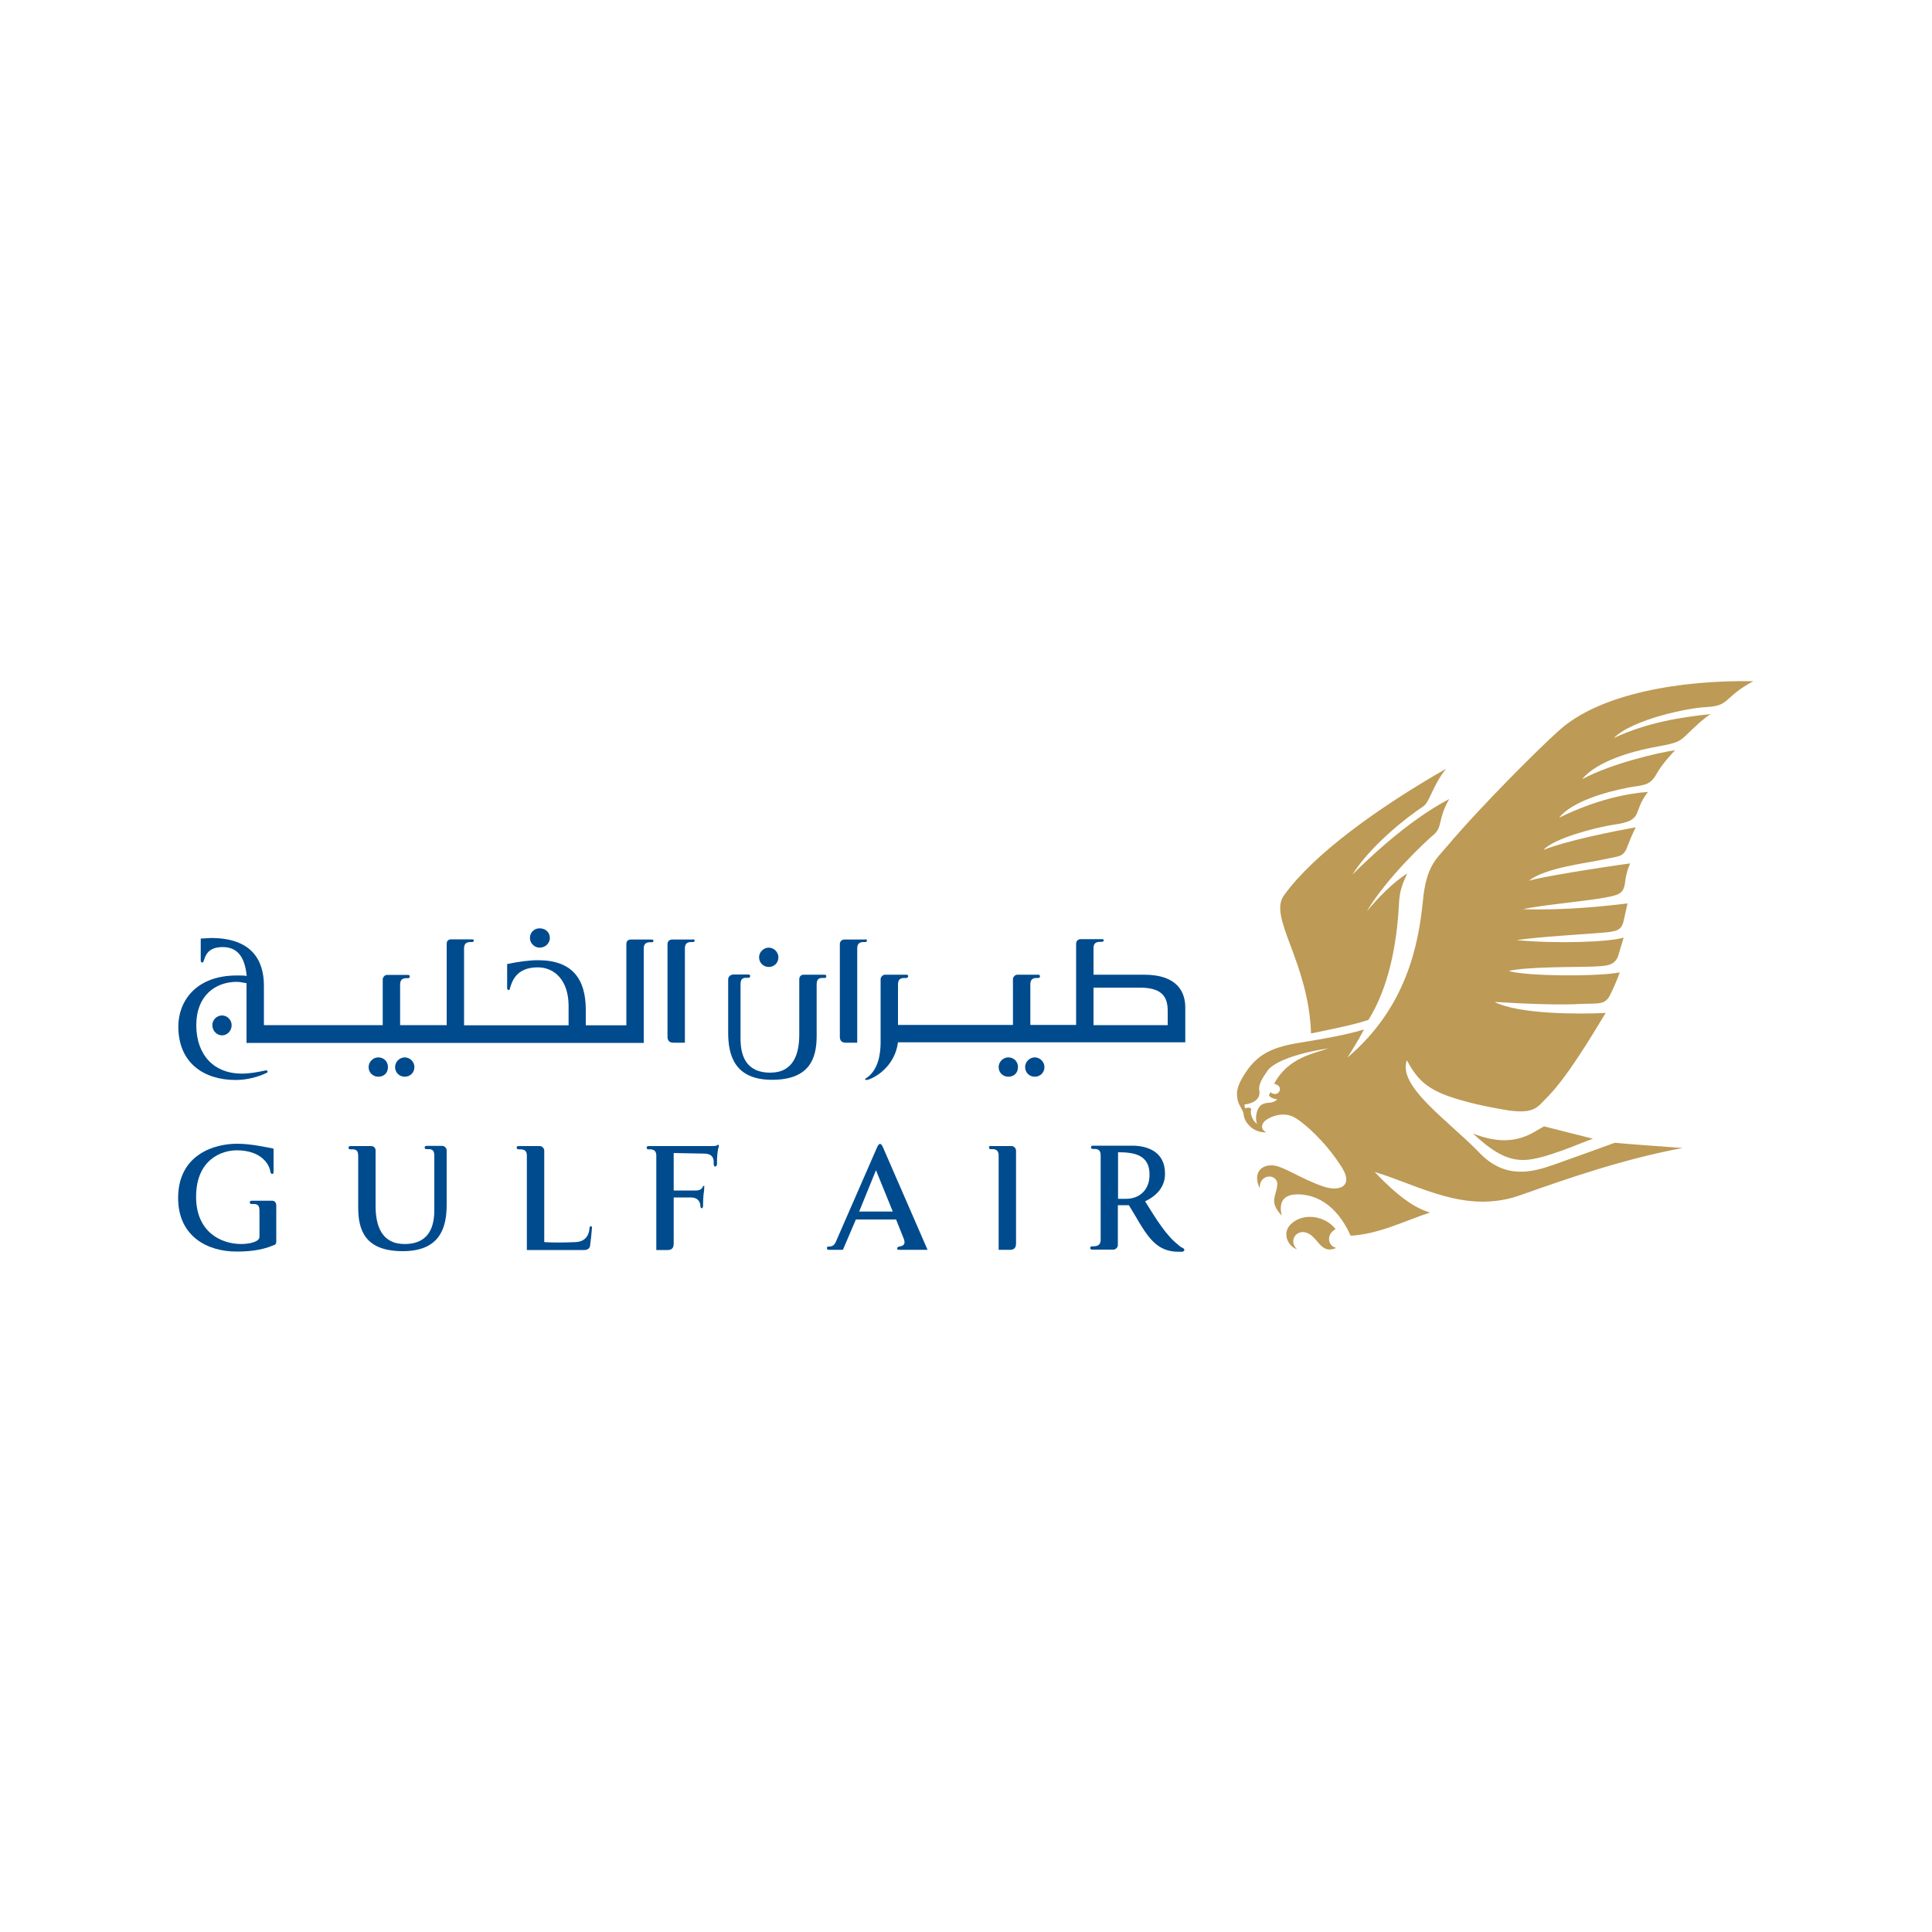 <?xml version="1.0" encoding="utf-8"?>
<!-- Generator: Adobe Illustrator 24.2.0, SVG Export Plug-In . SVG Version: 6.00 Build 0)  -->
<svg version="1.1" id="Layer_1" xmlns="http://www.w3.org/2000/svg" xmlns:xlink="http://www.w3.org/1999/xlink" x="0px" y="0px"
	 viewBox="0 0 1000 1000" style="enable-background:new 0 0 1000 1000;" xml:space="preserve">
<style type="text/css">
	.st0{fill-rule:evenodd;clip-rule:evenodd;fill:#BD9A55;}
	.st1{fill-rule:evenodd;clip-rule:evenodd;fill:#004B8D;}
</style>
<g>
	<path class="st0" d="M708.3,527.9c-8,2.7-21.4,5.3-29.7,7c-1.3-37.4-22.4-60.1-14-71.5c15.4-21.4,48.8-45.4,83.9-65.5
		c-7,8.7-8.4,17-11.7,19.4c-8.7,5.7-27.4,20.4-36.8,35.4c6-6,28.1-27.7,50.1-39.1c-6,10.4-3.3,14.4-8,18.4
		c-4,3.3-24.4,22.4-34.7,39.8c5.7-7,14-15.4,21-19.7c-2.7,5.7-4,9.4-4.3,15.7C723,489.2,718.7,511.2,708.3,527.9L708.3,527.9
		L708.3,527.9z M691.3,636.2c-5.3-7-17.4-9-23.7-2c-4,4.7-0.7,11,3.7,12.4c-5.3-5,1.3-12.7,8-6.7c3.7,3.3,5.7,9,12.4,6
		C687.6,645.2,685.9,639.2,691.3,636.2L691.3,636.2L691.3,636.2z M799.2,583c-6.3,3.3-15.7,12-36.8,3.7c9.7,9,17.4,14,26.7,13.7
		c10.4-0.3,29.4-9,35.4-11L799.2,583L799.2,583z M706,532.9c-10.4,3-20.4,4.7-32.7,6.7c-14.4,2.3-21.1,5.7-27.1,13.4
		c-6,8.4-6.4,12-5.7,15.7c0.3,3.3,3,5.3,3.3,8.7c0.3,3,4.3,9,11.7,8.7c-2.3-1-3.3-3.3-1-5.7c2-2,9-5.3,15-2.3
		c5.7,3,16.4,13,23.7,24.1c8.7,12,0,14.7-8,12c-12-4-21.4-11-26.7-11c-6.4-0.3-10,4.7-6.4,12c-0.7-8,9.7-8,9-1.7
		c-0.7,6.3-4.3,8.4,2.3,15.7c-1.3-5.7-0.3-11,8.3-11c8.4,0,19.7,4.3,27.4,21.4c14.4-0.7,28.7-8,41.1-12c-8-2.3-16.7-8.4-28.7-21
		c23.4,7,47.1,22.1,75.5,12c25.4-9,53.5-18.7,83.9-24.4c-9.7-0.7-27.7-2-35.1-2.7c-10.3,3.7-20,7.3-31.7,11.4
		c-10.7,3.7-25.1,8-38.8-6.7c-16-16.4-42.1-34.1-37.1-47.4c5,9.4,10,14.7,22.7,19c13,4.3,24.7,6,30.1,7c13,1.7,14.7-1.7,18.7-5.7
		c11-10.7,23.4-31.7,31.4-44.8c-14,0.7-45.1,0.7-57.5-5.7c16.4,1,34.7,1.7,45.1,1c9-0.3,12.4,0.7,15-5.3c2.7-5.3,4.7-11,4.7-11
		c-11.7,2.3-48.4,2-57.5-0.7c8.7-2.3,36.1-2,43.4-2.3c7-0.3,11.7-0.3,13.4-6c1.7-5.7,2.7-9,2.7-9c-7.3,2.3-34.7,3.3-55.5,1.3
		c11.4-1.7,34.4-3,42.8-3.7c9-0.7,11.4-1,12.7-6.3c1.3-6,2-9,2-9c-10.4,1.3-32.1,3.7-54.1,3c8.3-2,33.7-4.3,42.4-6
		c7-1.3,9.7-2,10.4-7.7c0.7-6.3,2.7-10,2.7-10c-15,2-48.1,7.3-52.5,9c8.4-6.7,29.1-9,38.4-11c9-2,10.7-1,13-7.7c2.3-6,4-9,4-9
		c-11,2-35.1,6.7-47.8,11.7c5.3-6,27.4-11.7,36.1-13c16.4-2.3,9.4-6,18-17c-10,0.7-26.4,3.7-46.1,13.4c6.7-8.4,24.1-13.4,36.1-15.7
		c7-1.3,10.7-0.7,14-6.3c3.3-6,8-10.7,10-13c-8.7,1.3-32.4,6.7-48.1,15c7.7-9.4,26.1-14.4,36.4-16.4c10.7-2,13.4-2.3,17.4-6.3
		c3-3,9-8.7,12.7-11c-15.7,1.7-32.7,4.3-50.1,12.4c9.7-9.7,38.8-15.7,47.8-16c12.7-0.7,8.7-5,24.4-13.4c-36.1-0.7-79.8,6-101.2,26.1
		c-8.3,7.3-39.4,38.1-57.1,59.1c-6,7-11,10.7-12.7,28.4c-2.3,23.1-8.7,55.5-39.1,81.2C698.6,545.6,703,538.6,706,532.9L706,532.9
		L706,532.9z M659.5,561c5.7,1,2.3,7.7-2,4.3c0,0-0.3,0.7-0.7,1.7c0.7,1,2,1.7,4.3,2c-3,3-5.7,0.7-8.7,3.3c-2,1.7-3,6.7-1.7,9.4
		c-2.3-1.3-4-5.7-3-7.7c-1-1-2.3-0.7-3.3-0.3l-0.3-2c0,0,9-0.7,7.7-7.4c-0.7-4,3.7-9,4.7-10.7c0.7-0.7,5.7-7,31.1-11
		C680.3,545.3,666.6,547.3,659.5,561L659.5,561z"/>
	<path class="st1" d="M358.5,486.2c1,0,1,0.3,1,0.7c0,0.3,0,0.7-1,0.7c-1.3,0-4-0.3-4,3.3v48.8h-6c-2.7,0-3-2-3-3v-48.1
		c0-1.3,1-2.3,2.3-2.3H358.5L358.5,486.2z"/>
	<path class="st1" d="M447.7,486.2c1,0,1,0.3,1,0.7c0,0.3,0,0.7-1,0.7c-1.3,0-4-0.3-4,3.3v48.8h-6c-2.7,0-3-2-3-3v-48.1
		c0-1.3,1-2.3,2.3-2.3H447.7L447.7,486.2z"/>
	<path class="st1" d="M109.9,530.6c0-2.7,2.3-5,5-5c2.7,0,5,2.3,5,5c0,3-2.3,5.3-5,5.3C112.3,535.9,109.9,533.6,109.9,530.6
		L109.9,530.6z"/>
	<path class="st1" d="M274.3,485.5c0-3,2.3-5,5-5c3,0,5.3,2,5.3,5c0,2.7-2.3,5-5.3,5C276.6,490.5,274.3,488.2,274.3,485.5
		L274.3,485.5z"/>
	<path class="st1" d="M392.9,495.5c0-2.7,2.3-5,5-5c2.7,0,5,2.3,5,5c0,3-2.3,5-5,5C395.3,500.5,392.9,498.5,392.9,495.5L392.9,495.5
		z"/>
	<path class="st1" d="M516.9,552.3c0-2.7,2.3-5,5-5c3,0,5,2.3,5,5c0,3-2,5-5,5C519.2,557.3,516.9,555.3,516.9,552.3L516.9,552.3z"/>
	<path class="st1" d="M530.6,552.3c0-2.7,2.3-5,5-5c2.7,0,5,2.3,5,5c0,3-2.3,5-5,5C532.9,557.3,530.6,555.3,530.6,552.3L530.6,552.3
		z"/>
	<path class="st1" d="M190.8,552.3c0-2.7,2.3-5,5-5c3,0,5,2.3,5,5c0,3-2,5-5,5C193.1,557.3,190.8,555.3,190.8,552.3L190.8,552.3z"/>
	<path class="st1" d="M204.5,552.3c0-2.7,2.3-5,5-5c2.7,0,5,2.3,5,5c0,3-2.3,5-5,5C206.8,557.3,204.5,555.3,204.5,552.3L204.5,552.3
		z"/>
	<path class="st1" d="M379.2,504.5c-1.3,0-2.3,1.3-2.3,2.3v27.7c0,11.7,3.3,24.4,22.7,24.4c19.4,0,23.1-11,23.1-22.7v-26.7
		c0-3.7,2.3-3.3,4-3.3c1,0,1-0.7,1-1c0,0,0-0.7-1-0.7H416c-1.7,0-2.3,1.3-2.3,2.3v28.7c0,10-3,19.7-15,19.7
		c-13.4,0-15.4-10-15.4-17.7v-28.1c0-3.7,2.3-3.3,4-3.3c1,0,1-0.7,1-1c0,0,0-0.7-1-0.7H379.2L379.2,504.5z"/>
	<path class="st1" d="M127.6,539.6v-30.7c-1.7-0.3-3.7-0.7-5-0.7c-11,0-21,7-21,22.4c0,15.7,9.4,25.1,23.4,25.1
		c4.3,0,8-0.7,12.7-1.7c0.7,0,1.3,1,0.3,1.3c-4,2-10,3.7-16,3.7c-16.7,0-29.7-9-29.7-27.7c0-12.4,8.4-26.4,30.4-26.4
		c2.3,0,4.3,0,5,0.3c-0.7-7-3-15-12.4-15c-6.7,0-8.7,3.3-9.7,6.7c-0.3,0.7-0.3,1.3-1,1.3c-0.3,0-0.7-0.3-0.7-1v-11.4
		c1.3,0,4-0.3,5.3-0.3c21,0,27.4,11.4,27.4,24.7v20.4h61.5v-23.7c0-1,1-2.3,2.3-2.3h10.7c1,0,1,0.7,1,0.7c0,0.3,0,1-1,1
		c-1.3,0-4-0.3-4,3.3v21h24.1v-42.1c0-1.3,0.7-2.3,2.3-2.3h10.7c1,0,1,0.3,1,0.7c0,0.3,0,0.7-1,0.7c-1.3,0-4-0.3-4,3.3v39.8h54.1
		v-10c0-13-7-20-16-20c-11.4,0-13.4,7.7-14.4,11c0,0.7-0.3,0.7-0.7,0.7c-0.3,0-0.7-0.3-0.7-1v-12.4c6-1.3,11.7-2,16-2
		c17.7,0,24.7,9.7,24.7,25.7v8h21v-42.1c0-1.3,0.7-2.3,2.3-2.3h10.7c1,0,1,0.3,1,0.7c0,0.3,0,0.7-1,0.7c-1.3,0-4-0.3-4,3.3v48.8
		H127.6L127.6,539.6z"/>
	<path class="st1" d="M566,511.2v19.4h38.4v-7.4c0-7.3-3-12-14.4-12H566L566,511.2z M537.3,504.5c1,0,1,0.7,1,0.7c0,0.3,0,1-1,1
		c-1.3,0-4-0.3-4,3.3v21H557v-42.1c0-1.3,1-2.3,2.3-2.3h11c1,0,1,0.3,1,0.7c0,0.3-0.3,0.7-1.3,0.7c-1.3,0-4-0.3-4,3.3v13.7h26.1
		c18,0,21.4,9.7,21.4,17v18H464.8c-1.7,12.7-12,18.4-15.7,19.4c-1.3,0.3-1.7-0.3-1-0.7c7-4.3,7.7-14,7.7-18.7v-32.7
		c0-1,1-2.3,2.3-2.3h11c1,0,1,0.7,1,0.7c0,0.3-0.3,1-1,1c-1.7,0-4.3-0.3-4.3,3.3v21h59.5v-23.7c0-1,1-2.3,2.3-2.3H537.3L537.3,504.5
		z"/>
	<path class="st1" d="M348.8,619.8h8.7c4.3,0,5,3,5,4.3c0,0.7,0.3,1.3,0.7,1.3c0.3,0,0.7-0.3,0.7-1.3c0-1,0-3.3,0.3-6.3
		c0.3-1.3,0.3-2.7,0.3-3.3c0.3-0.7-0.3-1-0.7-0.3c-0.3,0.7-1,2-3.7,2h-11.4v-19.4l15.7,0.3c5.7,0,5,4.3,5,5.7c0.3,0.7,0.3,1,0.7,1
		c0.7,0,0.7-0.3,1-1c0-1,0-4.3,0.3-6.3c0.3-2,0.3-2,0.7-3.3c0-0.7-0.3-1-1-0.3c-0.7,0.3-2.3,0.3-3.7,0.3h-31.7c-1,0-1,0.7-1,1
		c0,0,0,0.7,1,0.7c1.3,0,4-0.3,4,3.3v48.8h6c2.7,0,3-2,3-3.3V619.8L348.8,619.8z"/>
	<path class="st1" d="M281.7,642.9v-47.4c0-1-1-2.3-2.3-2.3h-11c-1,0-1,0.7-1,1c0,0,0.3,0.7,1,0.7c1.7,0,4.3-0.3,4.3,3.3v48.8h29.7
		c2,0,2.7-1,3-2c0.3-2,1-8.7,1-9.4c0-1.3-1-1.3-1.3,0c0,2-1,7-7,7.3C292,643.2,285.3,643.2,281.7,642.9L281.7,642.9z"/>
	<path class="st1" d="M512.9,593.1c-1,0-1,0.7-1,1c0,0,0,0.7,1,0.7c1.3,0,4-0.3,4,3.3v48.8h6c2.7,0,3-2,3-3.3v-48.1
		c0-1-1-2.3-2.3-2.3H512.9L512.9,593.1z"/>
	<path class="st1" d="M228.9,593.1c1.3,0,2.3,1.3,2.3,2.3v28.1c0,11.7-3.3,24.1-22.7,24.1c-19.7,0-23.1-11-23.1-22.7v-26.7
		c0-3.7-2.3-3.3-4-3.3c-1,0-1-0.7-1-0.7c0-0.3,0-1,1-1h10.7c1.7,0,2.3,1.3,2.3,2.3v28.7c0,10,3,19.7,15,19.7
		c13.4,0,15.4-10,15.4-17.7v-28.1c0-3.7-2.3-3.3-4-3.3c-1,0-1-0.7-1-0.7c0-0.3,0-1,1-1H228.9L228.9,593.1z"/>
	<path class="st1" d="M462.1,627.1l-8.7-21.4l-8.7,21.4H462.1L462.1,627.1z M467.8,641.2l-4-10H443l-6.7,15.7H429c-0.7,0-1-0.3-1-1
		c0,0,0-0.7,1-0.7c2,0,3-0.7,4-3.3l21-48.1c1-2.3,2-2.3,3,0l23.1,53.1h-14.7c-1,0-1-0.3-1-0.7c0-0.3,0-0.7,1-1
		C467.8,644.9,468.8,643.9,467.8,641.2L467.8,641.2z"/>
	<path class="st1" d="M578.7,596.4v24.1h4.3c6.4,0,12-4.3,12-12.4C595.1,597.7,587,596.4,578.7,596.4L578.7,596.4L578.7,596.4z
		 M592.7,621.8c6,9.7,11,17.7,17,22.4c2,2,3.3,1.7,3.3,2.7c0,0.3,0,0.7-1,1c-0.3,0-1,0-2,0c-13.4,0-17.4-10.7-25.7-24.1h-5.7v20.7
		c0,1-1,2.3-2.3,2.3h-11c-1,0-1-0.7-1-1c0,0,0-0.7,1-0.7c1.7,0,4.4,0,4.4-3.3v-43.8c0-3.7-2.7-3.3-4-3.3c-1,0-1-0.7-1-0.7
		c0-0.3,0-1,1-1H586c7.3,0,17,2.7,17,14.4C603.1,614.5,598.4,619.1,592.7,621.8L592.7,621.8z"/>
	<path class="st1" d="M130.3,621.5H141c1.3,0,2,1.3,2,2.3v18.7c0,1.3-0.3,1.7-1.3,2c-7,3-14.4,3.3-19.4,3.3
		c-14.7,0-30.1-7.7-30.1-27.7c0-22.7,19-28.1,30.4-28.1c7.4,0,14.4,1.7,18,2.3c0.7,0,1,0.3,1,0.7v11.4c0,1.7-1.3,1.7-1.7,0
		c-0.3-3-4-11-17.4-11c-7.7,0-21,4.7-21,24.1c0,18,12.7,24.4,23.4,24.4c3.7,0,9.4-1,9.4-3.7v-13.7c0-3.7-2.3-3.3-4-3.3
		c-1,0-1-0.7-1-1C129.3,622.1,129.3,621.5,130.3,621.5L130.3,621.5z"/>
</g>
</svg>

